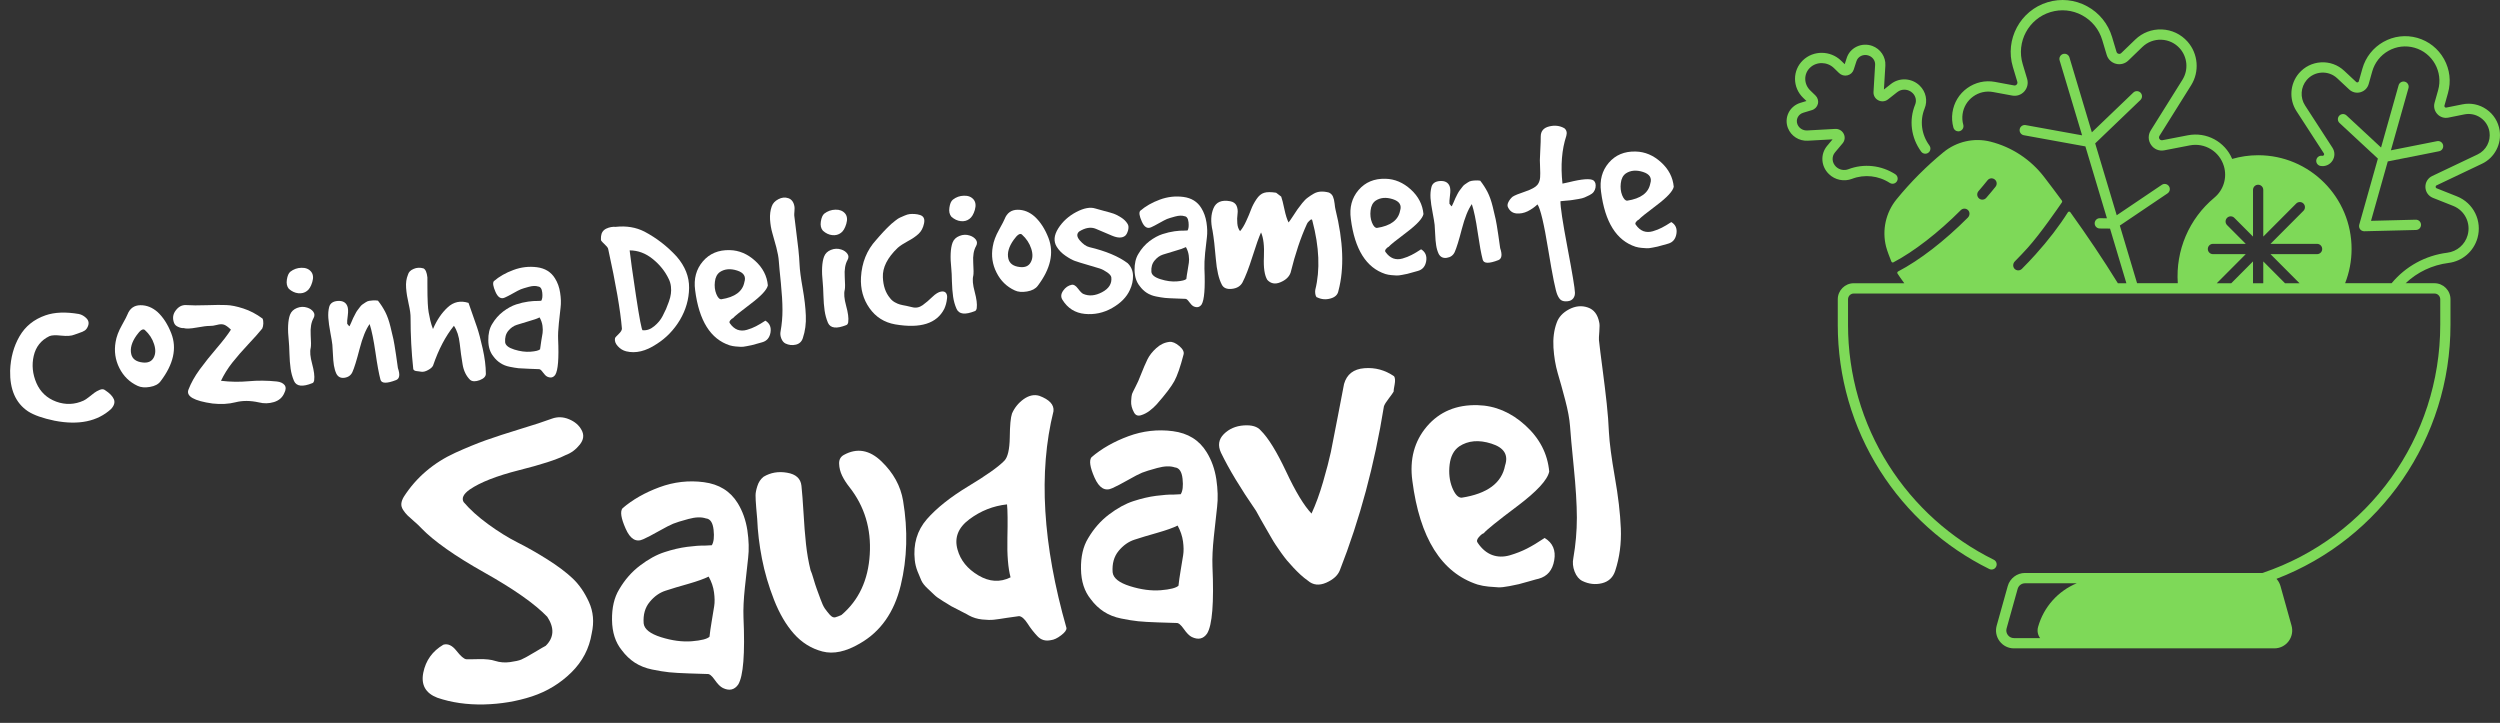 <svg xmlns="http://www.w3.org/2000/svg" width="166" height="48" viewBox="0 0 166 48" fill="none"><rect x="0" y="0" width="166" height="48" fill="#333333" stroke="none"/><path d="M122.973 11.875C123.795 11.559 124.733 11.66 125.48 12.146C125.537 12.183 125.602 12.201 125.665 12.201C125.777 12.201 125.886 12.146 125.951 12.045C126.053 11.887 126.008 11.675 125.85 11.572C124.921 10.969 123.754 10.843 122.73 11.237C122.449 11.345 122.126 11.278 121.908 11.067C121.638 10.805 121.61 10.397 121.844 10.119L122.35 9.516C122.5 9.337 122.528 9.097 122.424 8.888C122.318 8.675 122.095 8.546 121.857 8.56L120 8.662C119.716 8.678 119.449 8.51 119.35 8.253C119.291 8.101 119.297 7.938 119.367 7.795C119.439 7.645 119.571 7.536 119.735 7.486L120.312 7.311C120.511 7.251 120.66 7.095 120.709 6.894C120.757 6.693 120.696 6.485 120.546 6.339L120.202 6.006C119.987 5.798 119.868 5.523 119.868 5.234C119.868 4.955 119.979 4.694 120.181 4.499C120.614 4.08 121.327 4.089 121.771 4.518L122.115 4.852C122.265 4.996 122.474 5.053 122.676 5.002C122.872 4.954 123.027 4.81 123.088 4.619L123.269 4.061C123.318 3.91 123.425 3.788 123.571 3.716C123.729 3.639 123.917 3.629 124.086 3.692C124.351 3.788 124.524 4.04 124.508 4.306L124.401 6.106C124.388 6.338 124.508 6.55 124.716 6.659C124.925 6.769 125.177 6.746 125.359 6.603L125.982 6.113C126.281 5.879 126.715 5.906 126.994 6.175C127.206 6.38 127.273 6.682 127.166 6.943C126.742 7.979 126.892 9.147 127.566 10.068C127.677 10.22 127.89 10.252 128.041 10.141C128.193 10.029 128.225 9.815 128.114 9.663C127.581 8.936 127.463 8.017 127.795 7.203C128.009 6.681 127.88 6.085 127.466 5.684C126.944 5.178 126.126 5.131 125.562 5.574L125.093 5.943L125.188 4.346C125.221 3.78 124.864 3.247 124.319 3.048C123.976 2.925 123.596 2.944 123.273 3.102C122.959 3.256 122.728 3.522 122.622 3.85L122.489 4.263L122.246 4.026C121.541 3.343 120.404 3.334 119.711 4.006C119.375 4.331 119.189 4.767 119.189 5.233C119.189 5.709 119.381 6.158 119.73 6.496L119.949 6.707L119.54 6.831C119.197 6.936 118.911 7.177 118.757 7.494C118.604 7.811 118.589 8.167 118.717 8.499C118.926 9.036 119.458 9.376 120.039 9.343L121.683 9.253L121.326 9.678C120.859 10.234 120.908 11.043 121.438 11.557C121.842 11.953 122.446 12.077 122.973 11.875Z" fill="#7ED958"></path><path d="M159.688 5.426C159.507 5.375 159.319 5.48 159.268 5.661L158.102 9.795L155.807 7.664C155.669 7.536 155.454 7.544 155.325 7.683C155.198 7.821 155.206 8.037 155.344 8.166L157.892 10.531L156.654 14.92C156.625 15.025 156.646 15.137 156.712 15.223C156.777 15.307 156.877 15.355 156.982 15.355C156.985 15.355 156.988 15.355 156.991 15.355L160.425 15.271C160.612 15.266 160.761 15.11 160.756 14.921C160.751 14.733 160.599 14.585 160.408 14.588L157.436 14.662L158.548 10.719L161.955 10.043C162.14 10.007 162.259 9.827 162.223 9.642C162.187 9.457 162.007 9.337 161.823 9.373L158.756 9.981L159.923 5.848C159.974 5.666 159.869 5.478 159.688 5.426Z" fill="#7ED958"></path><path d="M165.974 8.652C165.884 8.084 165.576 7.59 165.105 7.262C164.634 6.934 164.065 6.815 163.503 6.929L162.435 7.143C162.385 7.154 162.352 7.128 162.336 7.111C162.321 7.094 162.298 7.059 162.312 7.01L162.547 6.174C162.762 5.412 162.669 4.613 162.284 3.921C161.898 3.23 161.268 2.73 160.509 2.514C159.75 2.299 158.953 2.392 158.263 2.779C157.575 3.165 157.077 3.798 156.862 4.559L156.626 5.394C156.612 5.444 156.574 5.462 156.552 5.468C156.531 5.473 156.489 5.478 156.451 5.443L155.654 4.699C155.235 4.306 154.687 4.108 154.116 4.14C153.544 4.173 153.023 4.43 152.649 4.866C152.049 5.567 151.981 6.598 152.483 7.373L154.304 10.182C154.335 10.231 154.322 10.273 154.304 10.3C154.287 10.326 154.254 10.356 154.197 10.345C154.011 10.313 153.835 10.437 153.803 10.623C153.77 10.808 153.895 10.986 154.079 11.018C154.393 11.073 154.697 10.942 154.872 10.675C155.047 10.409 155.049 10.077 154.875 9.809L153.054 6.999C152.716 6.477 152.762 5.783 153.166 5.31C153.418 5.017 153.769 4.843 154.154 4.822C154.54 4.8 154.908 4.934 155.19 5.197L155.987 5.942C156.189 6.131 156.47 6.2 156.735 6.124C157.002 6.049 157.205 5.846 157.281 5.579L157.516 4.743C157.682 4.157 158.065 3.671 158.595 3.373C159.125 3.076 159.739 3.003 160.324 3.169C161.53 3.512 162.233 4.775 161.892 5.985L161.656 6.82C161.581 7.087 161.648 7.368 161.836 7.572C162.024 7.776 162.298 7.865 162.569 7.81L163.636 7.595C164.014 7.519 164.398 7.599 164.715 7.82C165.032 8.041 165.24 8.373 165.301 8.756C165.398 9.37 165.076 9.986 164.515 10.253L161.497 11.688C161.209 11.825 161.037 12.109 161.047 12.428C161.058 12.747 161.248 13.018 161.544 13.137L162.894 13.673C163.665 13.98 164.077 14.815 163.851 15.617C163.675 16.242 163.145 16.699 162.502 16.78C161.046 16.963 159.741 17.681 158.803 18.805H155.716C155.992 18.1 156.145 17.334 156.145 16.532C156.145 13.095 153.367 10.307 149.94 10.307C149.342 10.307 148.764 10.394 148.217 10.552C147.732 9.407 146.517 8.742 145.273 8.983L143.583 9.31C143.473 9.33 143.412 9.262 143.392 9.231C143.37 9.2 143.328 9.118 143.388 9.023L145.493 5.658C146.058 4.754 145.96 3.564 145.254 2.766C144.814 2.269 144.207 1.982 143.545 1.955C142.883 1.929 142.256 2.168 141.779 2.629L140.849 3.526C140.78 3.593 140.701 3.581 140.67 3.573C140.639 3.565 140.564 3.536 140.537 3.444L140.242 2.459C139.977 1.576 139.386 0.849 138.577 0.413C137.768 -0.023 136.838 -0.118 135.959 0.148C134.143 0.695 133.109 2.624 133.655 4.446L133.95 5.431C133.977 5.523 133.932 5.589 133.91 5.613C133.889 5.636 133.829 5.69 133.735 5.673L132.466 5.438C131.815 5.318 131.159 5.466 130.621 5.853C130.083 6.241 129.736 6.817 129.642 7.475C129.594 7.811 129.615 8.146 129.707 8.472C129.757 8.653 129.946 8.759 130.127 8.708C130.308 8.657 130.413 8.468 130.363 8.286C130.297 8.053 130.282 7.812 130.316 7.572C130.383 7.099 130.633 6.687 131.018 6.408C131.404 6.13 131.874 6.024 132.341 6.111L133.611 6.345C133.911 6.401 134.213 6.297 134.416 6.069C134.619 5.84 134.689 5.529 134.601 5.235L134.306 4.25C133.868 2.789 134.697 1.242 136.153 0.803C136.859 0.59 137.605 0.665 138.254 1.015C138.902 1.366 139.377 1.948 139.589 2.656L139.884 3.642C139.971 3.935 140.201 4.157 140.497 4.235C140.792 4.313 141.101 4.232 141.321 4.019L142.251 3.121C142.593 2.791 143.043 2.62 143.518 2.638C143.993 2.657 144.429 2.864 144.744 3.22C145.251 3.793 145.322 4.646 144.915 5.295L142.81 8.66C142.623 8.959 142.63 9.325 142.829 9.617C143.028 9.909 143.366 10.048 143.712 9.981L145.401 9.654C146.399 9.461 147.372 10.052 147.665 11.028C147.894 11.791 147.647 12.613 147.036 13.122C145.347 14.528 144.456 16.63 144.605 18.806H141.902L140.756 14.978L143.926 12.839C144.081 12.733 144.123 12.522 144.018 12.365C143.913 12.209 143.702 12.166 143.545 12.272L140.55 14.293L139.12 9.521L142.124 6.64C142.26 6.509 142.265 6.293 142.135 6.157C142.005 6.02 141.79 6.015 141.653 6.146L138.899 8.787L137.411 3.812C137.357 3.632 137.167 3.529 136.987 3.584C136.807 3.639 136.705 3.829 136.759 4.01L138.251 8.986L134.503 8.307C134.318 8.273 134.141 8.396 134.107 8.582C134.074 8.767 134.196 8.945 134.381 8.979L138.47 9.721L139.9 14.493L139.43 14.489C139.24 14.486 139.088 14.639 139.086 14.828C139.084 15.016 139.236 15.17 139.424 15.172L140.106 15.178L141.193 18.81H140.628C139.648 17.224 138.592 15.652 137.469 14.091C137.429 14.035 137.345 14.037 137.308 14.096C136.74 15 136.002 15.963 135.152 16.905C134.864 17.224 134.562 17.543 134.253 17.853C134.186 17.92 134.099 17.953 134.011 17.953C133.93 17.953 133.847 17.924 133.783 17.864C133.637 17.731 133.646 17.495 133.785 17.356C134.081 17.058 134.371 16.752 134.648 16.445C135.484 15.517 136.684 13.771 136.914 13.435C136.937 13.401 136.936 13.356 136.912 13.323C136.525 12.797 136.131 12.271 135.727 11.747C134.837 10.589 133.586 9.766 132.174 9.407C131.079 9.128 129.913 9.395 129.04 10.113C127.904 11.047 126.863 12.091 125.933 13.231C125.215 14.111 124.956 15.279 125.236 16.381C125.31 16.672 125.504 17.16 125.588 17.369C125.61 17.423 125.672 17.446 125.722 17.419C127.087 16.702 128.712 15.444 130.197 13.953C130.334 13.816 130.559 13.821 130.691 13.966C130.815 14.104 130.795 14.319 130.665 14.449C129.112 16.005 127.471 17.272 126.032 18.026C125.98 18.052 125.964 18.118 125.996 18.166C126.085 18.301 126.264 18.566 126.444 18.807H123.09C122.505 18.807 122.028 19.285 122.028 19.873V21.573C122.028 25.01 122.995 28.355 124.824 31.242C126.604 34.053 129.115 36.314 132.088 37.782C132.257 37.865 132.461 37.796 132.544 37.626C132.627 37.457 132.558 37.252 132.39 37.168C129.529 35.756 127.112 33.58 125.399 30.875C123.639 28.097 122.709 24.88 122.709 21.573V19.873C122.709 19.662 122.88 19.49 123.09 19.49H161.65C161.861 19.49 162.032 19.662 162.032 19.873V21.573C162.032 29.055 157.291 35.668 150.229 38.045H134.458C133.929 38.045 133.459 38.402 133.315 38.913L132.58 41.54C132.479 41.902 132.551 42.281 132.777 42.58C133.004 42.88 133.348 43.051 133.722 43.051H151.016C151.391 43.051 151.735 42.88 151.962 42.58C152.188 42.28 152.259 41.901 152.158 41.54L151.424 38.913C151.373 38.731 151.28 38.569 151.158 38.435C158.102 35.77 162.712 29.094 162.712 21.572V19.872C162.712 19.284 162.235 18.806 161.649 18.806H159.733C160.512 18.067 161.502 17.596 162.585 17.459C163.501 17.344 164.254 16.694 164.505 15.804C164.826 14.664 164.241 13.476 163.144 13.04L161.794 12.503C161.741 12.482 161.728 12.44 161.727 12.408C161.726 12.375 161.736 12.332 161.788 12.308L164.806 10.872C165.64 10.478 166.119 9.565 165.974 8.652ZM131.372 12.691C131.58 12.451 131.783 12.208 131.973 11.969C132.091 11.822 132.305 11.799 132.452 11.917C132.599 12.035 132.622 12.249 132.505 12.397C132.307 12.644 132.099 12.894 131.885 13.139C131.818 13.217 131.723 13.257 131.628 13.257C131.548 13.257 131.47 13.229 131.404 13.173C131.263 13.049 131.249 12.833 131.372 12.691ZM149.6 12.608C149.6 12.419 149.753 12.266 149.94 12.266C150.128 12.266 150.281 12.419 150.281 12.608V15.709L152.468 13.515C152.601 13.382 152.816 13.382 152.949 13.515C153.082 13.649 153.082 13.865 152.949 13.998L150.762 16.192H153.854C154.041 16.192 154.194 16.346 154.194 16.534C154.194 16.722 154.041 16.875 153.854 16.875H150.762L152.687 18.807H151.724L150.281 17.358V18.807H149.6V17.358L148.156 18.807H147.193L149.118 16.875H146.939C146.752 16.875 146.599 16.722 146.599 16.534C146.599 16.346 146.752 16.192 146.939 16.192H149.118L147.878 14.948C147.745 14.814 147.745 14.598 147.878 14.465C148.011 14.331 148.226 14.331 148.36 14.465L149.6 15.709V12.608ZM135.327 41.633C135.252 41.902 135.314 42.169 135.464 42.37H133.724C133.565 42.37 133.418 42.297 133.322 42.169C133.225 42.041 133.194 41.88 133.238 41.726L133.972 39.1C134.034 38.882 134.234 38.73 134.46 38.73H137.894C136.666 39.24 135.701 40.291 135.327 41.633Z" fill="#7ED958"></path><path d="M0.673 24.608C0.705 23.754 0.912 22.996 1.293 22.335C1.677 21.669 2.253 21.204 3.022 20.937C3.624 20.729 4.362 20.7 5.236 20.849C5.426 20.889 5.595 20.986 5.744 21.139C5.892 21.292 5.922 21.472 5.832 21.678C5.784 21.795 5.718 21.884 5.633 21.944C5.545 22.004 5.423 22.058 5.266 22.106C5.109 22.157 5 22.196 4.939 22.223C4.745 22.305 4.457 22.326 4.074 22.286C3.691 22.243 3.426 22.255 3.278 22.322C2.726 22.589 2.379 23.025 2.239 23.63C2.101 24.234 2.161 24.836 2.419 25.435C2.679 26.03 3.117 26.441 3.733 26.669C4.351 26.893 4.958 26.869 5.554 26.598C5.641 26.558 5.754 26.483 5.894 26.373C6.037 26.259 6.16 26.163 6.263 26.084C6.366 26.008 6.489 25.941 6.631 25.881C6.774 25.825 6.89 25.834 6.979 25.909C7.276 26.101 7.47 26.3 7.56 26.507C7.646 26.711 7.585 26.928 7.377 27.157C6.474 27.984 5.223 28.244 3.626 27.936C2.842 27.774 2.252 27.566 1.856 27.31C1.041 26.762 0.646 25.861 0.673 24.608Z" fill="white"></path><path d="M9.141 25.623C8.605 25.376 8.199 24.98 7.924 24.434C7.652 23.891 7.57 23.315 7.676 22.707C7.73 22.363 7.869 21.992 8.093 21.595C8.316 21.194 8.439 20.957 8.462 20.884C8.621 20.477 8.907 20.271 9.322 20.266C9.737 20.262 10.12 20.415 10.471 20.726C10.843 21.075 11.144 21.546 11.374 22.137C11.758 23.129 11.52 24.19 10.659 25.32C10.518 25.512 10.283 25.636 9.954 25.692C9.629 25.748 9.358 25.725 9.141 25.623ZM9.465 24.068C9.817 24.111 10.063 24.006 10.201 23.754C10.336 23.506 10.346 23.203 10.229 22.846C10.117 22.489 9.912 22.178 9.617 21.912C9.493 21.803 9.312 21.919 9.072 22.261C8.743 22.72 8.625 23.14 8.716 23.519C8.791 23.836 9.041 24.019 9.465 24.068Z" fill="white"></path><path d="M12.351 20.257C12.711 20.282 13.169 20.285 13.725 20.265C14.28 20.245 14.713 20.242 15.026 20.256C15.341 20.265 15.717 20.341 16.155 20.483C16.596 20.625 17.021 20.848 17.433 21.153C17.473 21.24 17.49 21.351 17.484 21.488C17.478 21.62 17.454 21.73 17.413 21.816C17.196 22.087 16.886 22.435 16.483 22.862C16.08 23.292 15.727 23.698 15.424 24.08C15.124 24.462 14.874 24.864 14.673 25.285C15.295 25.36 15.908 25.369 16.51 25.314C17.112 25.259 17.734 25.264 18.376 25.33C18.611 25.355 18.784 25.433 18.892 25.563C18.998 25.697 18.992 25.878 18.875 26.104C18.751 26.395 18.524 26.593 18.194 26.696C17.86 26.797 17.525 26.805 17.188 26.719C16.624 26.594 16.111 26.591 15.647 26.709C15.184 26.827 14.674 26.856 14.116 26.794C12.882 26.62 12.347 26.314 12.512 25.876C12.681 25.434 12.931 24.985 13.264 24.529C13.599 24.072 13.976 23.601 14.392 23.115C14.809 22.629 15.123 22.221 15.334 21.889C15.142 21.703 14.984 21.592 14.862 21.554C14.74 21.517 14.587 21.523 14.403 21.574C14.219 21.624 14.056 21.647 13.914 21.642C13.758 21.639 13.473 21.675 13.059 21.75C12.642 21.826 12.353 21.837 12.192 21.784C12.091 21.795 11.972 21.769 11.834 21.706C11.692 21.647 11.6 21.557 11.556 21.436C11.443 21.134 11.48 20.858 11.67 20.611C11.856 20.363 12.083 20.245 12.351 20.257Z" fill="white"></path><path d="M19.176 22.655C19.089 21.855 19.117 21.267 19.259 20.893C19.341 20.687 19.494 20.54 19.718 20.451C19.944 20.359 20.173 20.351 20.404 20.427C20.576 20.483 20.709 20.574 20.803 20.699C20.898 20.828 20.904 20.97 20.819 21.124C20.666 21.395 20.602 21.761 20.629 22.223C20.658 22.68 20.659 22.972 20.632 23.096C20.567 23.341 20.599 23.697 20.727 24.164C20.852 24.631 20.897 24.985 20.862 25.227C20.866 25.257 20.855 25.299 20.83 25.352C20.806 25.405 20.778 25.434 20.748 25.437C20.092 25.705 19.683 25.658 19.522 25.296C19.413 25.04 19.338 24.769 19.297 24.482C19.256 24.195 19.23 23.859 19.219 23.474C19.208 23.092 19.194 22.819 19.176 22.655ZM19.18 19.178C19.052 19.026 19.008 18.823 19.048 18.567C19.088 18.312 19.164 18.138 19.275 18.044C19.493 17.875 19.739 17.787 20.012 17.781C20.288 17.772 20.501 17.855 20.652 18.032C20.795 18.203 20.824 18.433 20.737 18.724C20.65 19.015 20.531 19.214 20.381 19.322C20.219 19.445 20.026 19.494 19.804 19.471C19.582 19.448 19.374 19.35 19.18 19.178Z" fill="white"></path><path d="M22.069 22.894C22.052 22.734 22.007 22.464 21.936 22.085C21.865 21.71 21.82 21.387 21.801 21.114C21.782 20.845 21.801 20.601 21.858 20.381C21.923 20.137 22.116 20.004 22.438 19.982C22.757 19.965 22.965 20.079 23.063 20.326C23.118 20.462 23.129 20.666 23.094 20.938C23.056 21.21 23.042 21.396 23.053 21.496C23.075 21.514 23.104 21.552 23.141 21.609C23.175 21.646 23.198 21.663 23.208 21.662C23.224 21.63 23.264 21.544 23.327 21.405C23.389 21.263 23.43 21.169 23.448 21.123C23.47 21.073 23.513 20.989 23.578 20.87C23.639 20.748 23.687 20.665 23.723 20.62C23.759 20.576 23.811 20.507 23.878 20.415C23.946 20.32 24.008 20.254 24.065 20.217C24.121 20.18 24.191 20.134 24.272 20.078C24.354 20.021 24.435 19.987 24.515 19.975C24.594 19.96 24.683 19.95 24.78 19.946C24.877 19.939 24.983 19.945 25.096 19.963C25.284 20.2 25.446 20.451 25.583 20.718C25.72 20.988 25.834 21.312 25.926 21.692C26.018 22.072 26.083 22.349 26.123 22.524C26.162 22.7 26.219 23.043 26.295 23.553C26.37 24.06 26.412 24.355 26.421 24.439C26.572 24.873 26.535 25.138 26.309 25.233C25.68 25.478 25.332 25.47 25.263 25.21C25.161 24.831 25.05 24.229 24.931 23.401C24.81 22.571 24.682 21.942 24.544 21.517C24.295 21.863 24.072 22.412 23.877 23.165C23.681 23.922 23.523 24.436 23.4 24.706C23.301 24.92 23.128 25.046 22.878 25.083C22.632 25.12 22.452 25.033 22.338 24.822C22.259 24.654 22.204 24.467 22.171 24.261C22.139 24.054 22.117 23.806 22.106 23.515C22.095 23.222 22.082 23.015 22.069 22.894Z" fill="white"></path><path d="M27.262 21.115C27.267 20.878 27.225 20.569 27.137 20.189C27.048 19.808 26.991 19.454 26.966 19.125C26.94 18.792 26.981 18.498 27.088 18.242C27.131 18.071 27.255 17.943 27.462 17.856C27.665 17.766 27.883 17.754 28.117 17.82C28.256 17.886 28.343 18.087 28.379 18.422C28.377 18.497 28.377 18.685 28.38 18.986C28.382 19.287 28.384 19.492 28.385 19.6C28.387 19.709 28.393 19.888 28.403 20.137C28.416 20.387 28.436 20.586 28.462 20.736C28.489 20.889 28.525 21.068 28.571 21.273C28.62 21.477 28.68 21.669 28.75 21.848C29.003 21.255 29.328 20.775 29.724 20.41C30.117 20.042 30.579 19.943 31.11 20.112C31.374 20.863 31.562 21.403 31.676 21.733C31.789 22.066 31.915 22.537 32.051 23.146C32.188 23.758 32.258 24.309 32.261 24.8C32.27 24.985 32.136 25.132 31.857 25.241C31.575 25.346 31.361 25.34 31.217 25.224C30.953 24.965 30.785 24.618 30.715 24.186C30.641 23.753 30.578 23.296 30.526 22.814C30.474 22.331 30.345 21.937 30.14 21.631C29.58 22.328 29.118 23.211 28.754 24.277C28.701 24.384 28.59 24.483 28.421 24.572C28.256 24.665 28.104 24.702 27.967 24.683C27.946 24.675 27.901 24.668 27.833 24.662C27.768 24.652 27.71 24.645 27.658 24.64C27.604 24.636 27.555 24.621 27.512 24.595C27.468 24.569 27.445 24.536 27.44 24.496C27.321 23.391 27.261 22.264 27.262 21.115Z" fill="white"></path><path d="M36.331 25.007C36.245 24.962 36.15 24.867 36.047 24.723C35.943 24.575 35.856 24.505 35.786 24.512C35.644 24.508 35.426 24.499 35.135 24.487C34.84 24.478 34.607 24.466 34.437 24.451C34.266 24.432 34.066 24.4 33.839 24.353C33.607 24.307 33.404 24.226 33.23 24.109C33.052 23.997 32.898 23.851 32.767 23.672C32.541 23.398 32.427 23.043 32.424 22.606C32.417 22.17 32.5 21.81 32.672 21.527C32.871 21.187 33.118 20.906 33.411 20.684C33.705 20.462 33.992 20.306 34.273 20.214C34.553 20.123 34.82 20.06 35.073 20.026C35.322 19.992 35.53 19.978 35.697 19.983L35.938 19.972C36.011 19.859 36.033 19.677 36.006 19.426C35.979 19.172 35.886 19.038 35.73 19.024C35.572 18.97 35.367 18.977 35.114 19.045C34.858 19.114 34.68 19.169 34.579 19.21C34.476 19.252 34.306 19.34 34.071 19.474C33.832 19.608 33.65 19.703 33.524 19.757C33.27 19.876 33.062 19.751 32.901 19.383C32.74 19.017 32.704 18.779 32.793 18.668C33.148 18.361 33.581 18.114 34.091 17.927C34.604 17.735 35.128 17.675 35.662 17.745C36.197 17.816 36.593 18.063 36.852 18.485C37.027 18.764 37.141 19.082 37.193 19.439C37.249 19.799 37.259 20.125 37.223 20.417C37.186 20.706 37.148 21.055 37.108 21.466C37.065 21.878 37.048 22.225 37.059 22.509C37.117 23.797 37.054 24.59 36.87 24.887C36.738 25.075 36.559 25.114 36.331 25.007ZM35.861 23.193C35.876 23.049 35.902 22.866 35.939 22.646C35.976 22.428 36.006 22.25 36.028 22.112C36.047 21.978 36.045 21.817 36.021 21.63C35.995 21.443 35.931 21.259 35.83 21.077C35.676 21.154 35.437 21.238 35.112 21.328C34.791 21.42 34.525 21.502 34.313 21.572C34.101 21.639 33.912 21.772 33.748 21.969C33.587 22.166 33.518 22.418 33.541 22.724C33.563 22.928 33.766 23.09 34.151 23.211C34.539 23.332 34.898 23.379 35.23 23.353C35.565 23.327 35.775 23.273 35.861 23.193Z" fill="white"></path><path d="M41.58 23.328C41.369 23.276 41.182 23.163 41.022 22.987C40.857 22.809 40.797 22.625 40.84 22.438C40.866 22.394 40.948 22.306 41.085 22.172C41.226 22.038 41.296 21.921 41.295 21.819C41.195 20.61 40.892 18.852 40.386 16.546C40.38 16.495 40.351 16.439 40.297 16.377C40.246 16.318 40.184 16.254 40.109 16.184C40.034 16.114 39.978 16.056 39.943 16.009C39.921 15.991 39.907 15.962 39.903 15.922C39.899 15.882 39.899 15.836 39.904 15.785C39.908 15.733 39.91 15.703 39.909 15.693C39.933 15.453 40.048 15.283 40.254 15.182C40.459 15.085 40.67 15.046 40.884 15.063C41.592 14.986 42.228 15.091 42.793 15.379C43.595 15.803 44.309 16.356 44.933 17.037C45.492 17.684 45.767 18.379 45.756 19.123C45.745 19.869 45.542 20.578 45.145 21.248C44.744 21.915 44.229 22.447 43.6 22.844C42.882 23.322 42.208 23.483 41.58 23.328ZM42.67 21.928C42.94 21.953 43.195 21.865 43.437 21.662C43.682 21.463 43.869 21.237 43.997 20.986C44.097 20.789 44.175 20.63 44.229 20.509C44.28 20.384 44.342 20.224 44.415 20.026C44.485 19.828 44.529 19.656 44.546 19.508C44.568 19.364 44.569 19.203 44.55 19.025C44.531 18.848 44.482 18.682 44.405 18.527C44.164 18.018 43.809 17.574 43.339 17.195C42.869 16.816 42.359 16.626 41.808 16.625C41.859 17.1 42 18.105 42.23 19.638C42.463 21.172 42.61 21.935 42.67 21.928Z" fill="white"></path><path d="M46.157 19.272C46.055 18.514 46.226 17.875 46.669 17.356C47.113 16.837 47.709 16.587 48.458 16.608C49.074 16.622 49.635 16.859 50.141 17.319C50.646 17.776 50.928 18.319 50.986 18.95C50.923 19.242 50.544 19.649 49.851 20.171C49.155 20.695 48.762 21.012 48.672 21.123C48.623 21.139 48.564 21.186 48.495 21.264C48.426 21.346 48.417 21.415 48.467 21.471C48.611 21.679 48.778 21.82 48.968 21.894C49.162 21.964 49.37 21.967 49.593 21.902C49.815 21.837 50.016 21.758 50.195 21.664C50.374 21.573 50.584 21.449 50.823 21.291C51.105 21.463 51.218 21.725 51.162 22.077C51.101 22.426 50.917 22.642 50.609 22.727C50.589 22.729 50.481 22.759 50.284 22.818C50.085 22.877 49.96 22.911 49.91 22.92C49.861 22.932 49.75 22.954 49.578 22.986C49.41 23.022 49.278 23.036 49.182 23.029C49.091 23.026 48.978 23.018 48.845 23.005C48.712 22.993 48.581 22.968 48.452 22.931C47.182 22.517 46.416 21.297 46.157 19.272ZM47.894 19.871C48.797 19.732 49.309 19.353 49.427 18.733C49.549 18.361 49.388 18.104 48.944 17.963C48.499 17.821 48.12 17.854 47.804 18.061C47.613 18.197 47.501 18.413 47.469 18.708C47.433 19.003 47.464 19.272 47.561 19.516C47.658 19.756 47.769 19.875 47.894 19.871Z" fill="white"></path><path d="M51.714 17.346C51.697 17.09 51.641 16.783 51.548 16.423C51.452 16.064 51.364 15.749 51.284 15.476C51.204 15.204 51.153 14.904 51.131 14.578C51.113 14.251 51.15 13.959 51.244 13.702C51.314 13.501 51.46 13.343 51.684 13.227C51.908 13.108 52.128 13.085 52.346 13.16C52.563 13.235 52.697 13.413 52.748 13.696C52.764 13.745 52.765 13.85 52.752 14.01C52.739 14.171 52.734 14.271 52.739 14.312C52.764 14.543 52.806 14.882 52.864 15.33C52.922 15.774 52.971 16.179 53.011 16.544C53.05 16.909 53.077 17.25 53.091 17.567C53.107 17.934 53.175 18.457 53.296 19.136C53.416 19.814 53.487 20.419 53.507 20.952C53.531 21.482 53.465 21.98 53.309 22.448C53.233 22.683 53.079 22.829 52.845 22.885C52.608 22.941 52.377 22.915 52.153 22.808C52.035 22.749 51.944 22.639 51.879 22.477C51.814 22.314 51.798 22.153 51.832 21.994C51.916 21.524 51.958 21.05 51.956 20.572C51.956 20.095 51.92 19.499 51.849 18.785C51.776 18.071 51.73 17.591 51.714 17.346Z" fill="white"></path><path d="M54.632 18.797C54.546 17.996 54.575 17.409 54.72 17.034C54.799 16.828 54.951 16.682 55.174 16.593C55.4 16.5 55.631 16.492 55.865 16.569C56.034 16.625 56.165 16.715 56.26 16.841C56.358 16.969 56.363 17.111 56.275 17.266C56.122 17.537 56.06 17.903 56.09 18.364C56.119 18.821 56.12 19.113 56.093 19.238C56.025 19.482 56.055 19.838 56.183 20.305C56.312 20.773 56.358 21.127 56.323 21.368C56.327 21.398 56.316 21.439 56.291 21.493C56.264 21.547 56.234 21.576 56.204 21.579C55.551 21.846 55.142 21.799 54.978 21.438C54.87 21.182 54.795 20.91 54.754 20.623C54.712 20.337 54.686 20.001 54.675 19.616C54.664 19.234 54.65 18.961 54.632 18.797ZM54.641 15.319C54.51 15.168 54.464 14.964 54.504 14.709C54.544 14.454 54.62 14.28 54.731 14.186C54.95 14.017 55.197 13.929 55.473 13.922C55.746 13.913 55.959 13.997 56.113 14.173C56.253 14.344 56.28 14.575 56.193 14.866C56.106 15.156 55.988 15.356 55.837 15.464C55.675 15.586 55.483 15.636 55.261 15.613C55.038 15.589 54.832 15.492 54.641 15.319Z" fill="white"></path><path d="M57.169 18.415C57.225 17.433 57.56 16.607 58.173 15.937C58.191 15.915 58.266 15.829 58.398 15.679C58.531 15.532 58.616 15.438 58.652 15.397C58.688 15.359 58.77 15.274 58.898 15.142C59.029 15.009 59.122 14.919 59.178 14.872C59.233 14.825 59.325 14.751 59.452 14.649C59.58 14.547 59.682 14.48 59.76 14.448C59.837 14.412 59.94 14.367 60.069 14.313C60.195 14.258 60.307 14.226 60.404 14.215C60.5 14.205 60.61 14.203 60.732 14.21C60.855 14.217 60.975 14.239 61.094 14.277C61.336 14.356 61.422 14.547 61.353 14.849C61.293 15.133 61.172 15.36 60.991 15.529C60.81 15.697 60.574 15.859 60.284 16.012C59.993 16.169 59.768 16.317 59.607 16.457C58.922 17.114 58.594 17.765 58.623 18.409C58.644 18.983 58.802 19.443 59.096 19.791C59.179 19.904 59.286 19.997 59.415 20.071C59.548 20.145 59.662 20.194 59.755 20.217C59.849 20.244 59.991 20.275 60.181 20.308C60.367 20.346 60.497 20.375 60.57 20.398C60.814 20.463 61.045 20.418 61.265 20.262C61.481 20.106 61.696 19.923 61.91 19.713C62.124 19.507 62.316 19.39 62.485 19.361C62.634 19.335 62.742 19.364 62.808 19.448C62.875 19.532 62.901 19.646 62.886 19.79C62.871 19.938 62.847 20.072 62.813 20.195C62.779 20.314 62.741 20.418 62.7 20.507C62.204 21.483 61.117 21.826 59.437 21.538C58.717 21.41 58.15 21.051 57.735 20.462C57.317 19.871 57.128 19.189 57.169 18.415Z" fill="white"></path><path d="M63.169 17.869C63.083 17.068 63.11 16.481 63.252 16.106C63.331 15.901 63.484 15.754 63.711 15.665C63.938 15.572 64.166 15.564 64.397 15.641C64.569 15.697 64.702 15.787 64.797 15.912C64.892 16.041 64.897 16.183 64.812 16.338C64.656 16.609 64.592 16.975 64.622 17.436C64.651 17.894 64.652 18.185 64.625 18.31C64.561 18.554 64.592 18.91 64.72 19.377C64.845 19.845 64.89 20.199 64.856 20.44C64.859 20.47 64.848 20.512 64.823 20.565C64.799 20.619 64.772 20.647 64.742 20.651C64.085 20.919 63.676 20.871 63.516 20.509C63.403 20.254 63.327 19.983 63.286 19.696C63.245 19.409 63.218 19.073 63.207 18.688C63.2 18.306 63.187 18.033 63.169 17.869ZM63.173 14.392C63.045 14.239 63.001 14.036 63.041 13.781C63.078 13.526 63.154 13.352 63.269 13.258C63.483 13.089 63.729 13.001 64.005 12.995C64.281 12.985 64.494 13.069 64.645 13.245C64.785 13.416 64.814 13.647 64.73 13.938C64.643 14.228 64.523 14.428 64.369 14.536C64.21 14.658 64.02 14.708 63.798 14.684C63.576 14.661 63.367 14.563 63.173 14.392Z" fill="white"></path><path d="M67.385 19.285C66.846 19.038 66.44 18.642 66.168 18.096C65.893 17.553 65.81 16.977 65.92 16.369C65.974 16.024 66.113 15.653 66.337 15.256C66.557 14.856 66.68 14.619 66.706 14.545C66.865 14.138 67.151 13.933 67.566 13.928C67.978 13.924 68.359 14.077 68.71 14.388C69.086 14.737 69.388 15.207 69.618 15.799C69.999 16.791 69.76 17.852 68.903 18.982C68.758 19.174 68.523 19.298 68.198 19.354C67.87 19.41 67.599 19.387 67.385 19.285ZM67.709 17.73C68.061 17.773 68.305 17.668 68.44 17.416C68.579 17.168 68.59 16.865 68.473 16.508C68.357 16.151 68.151 15.84 67.856 15.574C67.733 15.465 67.551 15.582 67.311 15.923C66.982 16.382 66.864 16.802 66.956 17.181C67.034 17.498 67.285 17.681 67.709 17.73Z" fill="white"></path><path d="M72.73 13.844C72.828 13.874 73.021 13.928 73.309 14.005C73.598 14.079 73.812 14.14 73.952 14.189C74.089 14.235 74.25 14.318 74.435 14.436C74.624 14.555 74.767 14.695 74.866 14.857C74.938 14.961 74.951 15.104 74.907 15.285C74.858 15.463 74.793 15.587 74.709 15.657C74.51 15.814 74.217 15.81 73.831 15.646C73.446 15.484 73.09 15.333 72.764 15.193C72.435 15.056 72.065 15.116 71.654 15.374C71.478 15.529 71.494 15.727 71.703 15.969C71.915 16.213 72.125 16.36 72.333 16.409C73.425 16.669 74.272 17.024 74.875 17.474C75.101 17.693 75.22 17.966 75.232 18.294C75.24 18.622 75.171 18.943 75.022 19.257C74.806 19.731 74.414 20.13 73.844 20.453C73.278 20.775 72.674 20.905 72.032 20.843C71.391 20.78 70.896 20.47 70.549 19.912C70.427 19.721 70.442 19.518 70.594 19.302C70.743 19.086 70.933 18.955 71.165 18.909C71.293 18.882 71.433 18.968 71.583 19.169C71.733 19.369 71.85 19.485 71.934 19.517C72.31 19.679 72.725 19.641 73.178 19.402C73.632 19.163 73.837 18.835 73.792 18.42C73.781 18.32 73.691 18.209 73.523 18.088C73.351 17.968 73.185 17.881 73.023 17.828C72.908 17.789 72.65 17.712 72.249 17.597C71.848 17.481 71.56 17.392 71.384 17.33C71.208 17.268 70.997 17.152 70.749 16.982C70.501 16.813 70.307 16.614 70.167 16.385C69.947 16.029 69.98 15.623 70.268 15.164C70.557 14.709 70.955 14.348 71.463 14.079C71.971 13.813 72.394 13.735 72.73 13.844Z" fill="white"></path><path d="M79.247 20.338C79.162 20.293 79.067 20.198 78.963 20.053C78.86 19.906 78.773 19.835 78.703 19.843C78.56 19.838 78.341 19.83 78.046 19.818C77.755 19.809 77.524 19.797 77.353 19.781C77.182 19.763 76.983 19.73 76.755 19.684C76.524 19.638 76.319 19.557 76.141 19.441C75.967 19.328 75.814 19.181 75.683 19.003C75.458 18.729 75.342 18.374 75.335 17.938C75.329 17.501 75.413 17.141 75.588 16.858C75.788 16.518 76.033 16.237 76.323 16.015C76.617 15.794 76.905 15.637 77.189 15.545C77.47 15.454 77.737 15.391 77.99 15.356C78.239 15.322 78.447 15.308 78.613 15.314L78.855 15.303C78.924 15.19 78.945 15.008 78.918 14.757C78.89 14.503 78.8 14.369 78.646 14.355C78.488 14.301 78.281 14.308 78.025 14.377C77.773 14.445 77.595 14.5 77.491 14.541C77.391 14.583 77.221 14.671 76.983 14.805C76.747 14.939 76.567 15.033 76.441 15.088C76.187 15.207 75.979 15.082 75.818 14.713C75.653 14.348 75.617 14.11 75.71 13.998C76.065 13.692 76.498 13.445 77.008 13.257C77.521 13.066 78.044 13.006 78.579 13.076C79.113 13.147 79.51 13.393 79.768 13.816C79.94 14.095 80.054 14.413 80.11 14.77C80.165 15.13 80.175 15.456 80.139 15.748C80.103 16.036 80.063 16.386 80.02 16.797C79.98 17.208 79.965 17.556 79.975 17.839C80.03 19.128 79.967 19.921 79.787 20.218C79.652 20.406 79.472 20.445 79.247 20.338ZM78.773 18.524C78.787 18.38 78.815 18.198 78.855 17.976C78.893 17.759 78.921 17.581 78.94 17.444C78.962 17.309 78.96 17.148 78.933 16.962C78.909 16.774 78.847 16.59 78.746 16.407C78.59 16.485 78.35 16.569 78.029 16.658C77.708 16.751 77.44 16.832 77.225 16.903C77.012 16.971 76.826 17.103 76.665 17.3C76.5 17.497 76.429 17.749 76.452 18.055C76.474 18.259 76.679 18.422 77.067 18.542C77.452 18.663 77.812 18.71 78.147 18.684C78.481 18.657 78.69 18.604 78.773 18.524Z" fill="white"></path><path d="M80.514 15.32C80.38 14.738 80.4 14.241 80.576 13.829C80.75 13.413 81.12 13.258 81.685 13.362C81.892 13.401 82.033 13.501 82.108 13.662C82.179 13.824 82.201 14.006 82.172 14.209C82.143 14.412 82.139 14.619 82.158 14.831C82.174 15.046 82.236 15.219 82.341 15.35C82.479 15.192 82.614 14.971 82.745 14.685C82.879 14.396 82.987 14.141 83.068 13.918C83.151 13.693 83.27 13.464 83.424 13.234C83.578 13.001 83.75 12.857 83.94 12.802C84.126 12.744 84.391 12.743 84.735 12.797C84.905 12.934 85.017 13.02 85.072 13.055C85.129 13.211 85.2 13.488 85.283 13.886C85.366 14.28 85.459 14.575 85.561 14.771C85.632 14.681 85.728 14.546 85.846 14.363C85.965 14.181 86.067 14.028 86.151 13.903C86.236 13.782 86.341 13.644 86.466 13.488C86.594 13.328 86.719 13.204 86.841 13.117C86.963 13.025 87.097 12.938 87.243 12.854C87.387 12.774 87.543 12.73 87.71 12.722C87.879 12.714 88.056 12.735 88.244 12.786C88.365 12.844 88.453 12.931 88.506 13.047C88.559 13.167 88.596 13.322 88.617 13.513C88.638 13.707 88.656 13.834 88.673 13.893C89.2 16.021 89.267 17.825 88.873 19.305C88.83 19.564 88.654 19.735 88.346 19.82C88.038 19.907 87.745 19.883 87.467 19.747C87.437 19.751 87.409 19.727 87.383 19.675C87.357 19.62 87.34 19.553 87.331 19.473C87.322 19.389 87.323 19.311 87.336 19.238C87.663 17.922 87.6 16.4 87.146 14.674C87.131 14.534 87.056 14.537 86.919 14.684C86.855 14.742 86.809 14.802 86.782 14.866C86.369 15.765 86.007 16.847 85.694 18.111C85.593 18.389 85.367 18.6 85.018 18.743C84.672 18.889 84.383 18.836 84.149 18.584C83.966 18.288 83.89 17.78 83.924 17.058C83.957 16.336 83.894 15.794 83.733 15.432C83.591 15.745 83.401 16.281 83.162 17.039C82.923 17.797 82.701 18.372 82.497 18.763C82.361 19.005 82.128 19.144 81.797 19.18C81.47 19.216 81.249 19.126 81.135 18.912C80.928 18.524 80.793 17.948 80.73 17.182C80.667 16.413 80.595 15.792 80.514 15.32Z" fill="white"></path><path d="M89.695 14.535C89.592 13.777 89.763 13.138 90.207 12.619C90.651 12.1 91.247 11.85 91.995 11.87C92.612 11.884 93.172 12.122 93.678 12.582C94.18 13.039 94.46 13.583 94.518 14.213C94.459 14.505 94.082 14.911 93.389 15.434C92.692 15.957 92.299 16.274 92.21 16.386C92.161 16.401 92.102 16.448 92.033 16.527C91.964 16.609 91.953 16.678 91.999 16.734C92.147 16.942 92.316 17.082 92.506 17.157C92.699 17.227 92.907 17.23 93.13 17.165C93.353 17.1 93.553 17.021 93.732 16.927C93.912 16.836 94.121 16.712 94.361 16.553C94.643 16.726 94.756 16.988 94.699 17.34C94.639 17.689 94.455 17.905 94.146 17.99C94.126 17.992 94.016 18.022 93.817 18.081C93.62 18.14 93.497 18.174 93.448 18.183C93.398 18.195 93.288 18.217 93.115 18.249C92.947 18.284 92.815 18.299 92.72 18.292C92.628 18.289 92.516 18.28 92.383 18.268C92.246 18.256 92.115 18.231 91.99 18.194C90.719 17.78 89.954 16.56 89.695 14.535ZM91.431 15.134C92.335 14.995 92.846 14.616 92.965 13.996C93.087 13.624 92.925 13.367 92.481 13.225C92.037 13.084 91.657 13.117 91.342 13.324C91.15 13.46 91.039 13.675 91.007 13.97C90.971 14.266 91.002 14.535 91.099 14.778C91.196 15.019 91.306 15.137 91.431 15.134Z" fill="white"></path><path d="M95.26 14.93C95.242 14.769 95.198 14.499 95.126 14.121C95.052 13.746 95.005 13.423 94.986 13.15C94.971 12.881 94.991 12.636 95.049 12.417C95.113 12.172 95.305 12.04 95.624 12.019C95.946 12.001 96.156 12.115 96.254 12.362C96.309 12.498 96.317 12.702 96.279 12.974C96.244 13.245 96.232 13.431 96.243 13.532C96.265 13.55 96.295 13.587 96.331 13.644C96.366 13.681 96.388 13.699 96.398 13.698C96.415 13.666 96.454 13.58 96.517 13.441C96.576 13.299 96.617 13.205 96.638 13.159C96.66 13.109 96.702 13.025 96.763 12.906C96.828 12.784 96.878 12.7 96.913 12.656C96.949 12.611 97.001 12.543 97.069 12.451C97.136 12.355 97.198 12.29 97.255 12.253C97.312 12.216 97.381 12.17 97.463 12.113C97.541 12.057 97.622 12.023 97.705 12.011C97.784 11.995 97.873 11.986 97.97 11.982C98.064 11.975 98.169 11.98 98.286 11.998C98.474 12.235 98.636 12.487 98.773 12.753C98.91 13.023 99.025 13.348 99.117 13.727C99.208 14.107 99.274 14.385 99.313 14.56C99.352 14.735 99.409 15.078 99.485 15.588C99.56 16.095 99.602 16.39 99.611 16.474C99.759 16.909 99.722 17.174 99.499 17.269C98.871 17.514 98.522 17.506 98.453 17.246C98.352 16.867 98.241 16.264 98.121 15.437C98.001 14.606 97.87 13.978 97.73 13.553C97.484 13.898 97.263 14.448 97.067 15.201C96.872 15.957 96.713 16.471 96.59 16.742C96.489 16.956 96.315 17.082 96.069 17.119C95.823 17.156 95.643 17.069 95.529 16.858C95.45 16.69 95.394 16.503 95.362 16.296C95.329 16.09 95.307 15.841 95.296 15.551C95.285 15.258 95.273 15.05 95.26 14.93Z" fill="white"></path><path d="M102.247 10.632C102.247 10.541 102.258 10.306 102.277 9.928C102.298 9.553 102.307 9.262 102.305 9.056C102.308 8.706 102.495 8.486 102.867 8.395C103.235 8.304 103.57 8.344 103.872 8.514C104.02 8.633 104.064 8.803 104.003 9.023C103.703 9.93 103.618 10.986 103.748 12.192C103.831 12.173 103.971 12.142 104.169 12.101C105.057 11.879 105.605 11.839 105.813 11.983C105.935 12.081 105.978 12.241 105.941 12.462C105.921 12.566 105.881 12.66 105.819 12.744C105.757 12.826 105.665 12.897 105.543 12.957C105.422 13.018 105.314 13.069 105.22 13.109C105.13 13.15 104.994 13.185 104.811 13.215C104.632 13.245 104.499 13.266 104.413 13.279C104.327 13.295 104.183 13.31 103.982 13.325C103.778 13.344 103.656 13.356 103.616 13.36C103.603 13.711 103.759 14.741 104.082 16.451C104.405 18.157 104.57 19.149 104.576 19.426C104.582 19.578 104.544 19.707 104.461 19.815C104.375 19.922 104.255 19.985 104.101 20.001C103.921 20.021 103.782 20.002 103.685 19.945C103.584 19.892 103.494 19.771 103.412 19.583C103.295 19.338 103.093 18.346 102.807 16.605C102.524 14.86 102.284 13.849 102.089 13.572C101.896 13.756 101.678 13.908 101.434 14.03C101.19 14.148 100.942 14.195 100.69 14.172C100.437 14.148 100.252 14.014 100.134 13.77C100.08 13.674 100.089 13.554 100.161 13.411C100.234 13.271 100.326 13.154 100.438 13.061C100.564 12.976 100.845 12.86 101.282 12.715C101.722 12.568 102.003 12.402 102.125 12.216C102.206 12.092 102.252 11.945 102.264 11.774C102.276 11.603 102.276 11.397 102.263 11.154C102.253 10.908 102.248 10.734 102.247 10.632Z" fill="white"></path><path d="M106.309 12.726C106.206 11.968 106.377 11.33 106.821 10.81C107.265 10.291 107.861 10.041 108.609 10.062C109.226 10.076 109.787 10.313 110.292 10.773C110.798 11.23 111.079 11.774 111.137 12.404C111.074 12.696 110.696 13.103 110.003 13.626C109.306 14.149 108.913 14.466 108.824 14.577C108.775 14.593 108.716 14.64 108.647 14.719C108.578 14.8 108.568 14.869 108.618 14.925C108.762 15.133 108.93 15.274 109.12 15.348C109.313 15.418 109.521 15.421 109.744 15.356C109.967 15.291 110.168 15.212 110.346 15.118C110.526 15.027 110.735 14.903 110.975 14.745C111.26 14.917 111.373 15.179 111.313 15.531C111.253 15.88 111.069 16.097 110.76 16.181C110.74 16.183 110.632 16.214 110.436 16.272C110.236 16.331 110.111 16.365 110.062 16.374C110.012 16.386 109.902 16.408 109.73 16.441C109.561 16.476 109.431 16.49 109.339 16.483C109.244 16.48 109.13 16.472 108.997 16.459C108.864 16.447 108.733 16.422 108.604 16.385C107.333 15.971 106.568 14.752 106.309 12.726ZM108.045 13.325C108.949 13.186 109.46 12.807 109.579 12.188C109.701 11.815 109.539 11.558 109.095 11.417C108.651 11.275 108.271 11.308 107.956 11.515C107.765 11.651 107.653 11.867 107.621 12.162C107.585 12.457 107.616 12.726 107.713 12.97C107.813 13.21 107.924 13.328 108.045 13.325Z" fill="white"></path><path d="M27.966 35.061C27.855 34.937 27.704 34.794 27.514 34.632C27.325 34.47 27.175 34.335 27.065 34.228C26.96 34.125 26.86 34.002 26.767 33.859C26.674 33.714 26.635 33.572 26.65 33.435C26.663 33.298 26.717 33.148 26.814 32.985C27.228 32.34 27.721 31.775 28.293 31.289C28.865 30.8 29.513 30.391 30.237 30.061C30.965 29.731 31.639 29.455 32.26 29.231C32.881 29.011 33.638 28.764 34.531 28.491C35.427 28.221 36.133 27.99 36.649 27.798C37.02 27.663 37.398 27.676 37.783 27.837C38.165 27.996 38.441 28.23 38.609 28.54C38.797 28.869 38.759 29.197 38.498 29.523C38.236 29.853 37.92 30.086 37.55 30.221C36.964 30.519 35.931 30.853 34.451 31.224C32.972 31.599 31.882 32.027 31.181 32.51C30.77 32.805 30.638 33.081 30.784 33.336C31.202 33.829 31.744 34.319 32.412 34.806C33.083 35.295 33.733 35.699 34.361 36.017C34.993 36.334 35.656 36.711 36.348 37.147C37.04 37.584 37.601 38.005 38.03 38.413C38.459 38.82 38.818 39.34 39.105 39.973C39.397 40.609 39.459 41.304 39.29 42.057C39.128 43.058 38.678 43.922 37.939 44.649C37.2 45.377 36.329 45.907 35.325 46.24C34.32 46.569 33.257 46.748 32.135 46.775C31.01 46.799 29.977 46.651 29.037 46.329C28.255 46.028 27.945 45.472 28.107 44.662C28.27 43.855 28.713 43.237 29.437 42.809C29.734 42.719 30.024 42.852 30.306 43.208C30.584 43.564 30.8 43.752 30.954 43.773C31.073 43.78 31.359 43.778 31.81 43.766C32.261 43.757 32.617 43.797 32.876 43.884C33.195 43.984 33.523 44.011 33.863 43.964C34.206 43.917 34.455 43.861 34.61 43.797C34.768 43.732 35.065 43.569 35.499 43.308C35.934 43.048 36.178 42.906 36.233 42.883C36.789 42.338 36.824 41.695 36.339 40.955C35.517 40.099 34.126 39.121 32.166 38.019C30.21 36.921 28.81 35.934 27.966 35.061Z" fill="white"></path><path d="M48.001 45.684C47.837 45.607 47.657 45.428 47.462 45.148C47.27 44.87 47.107 44.739 46.973 44.754C46.702 44.746 46.292 44.733 45.743 44.715C45.191 44.697 44.754 44.671 44.433 44.639C44.112 44.606 43.735 44.545 43.304 44.456C42.872 44.368 42.489 44.216 42.155 44.002C41.825 43.787 41.535 43.51 41.285 43.172C40.865 42.658 40.649 41.99 40.638 41.168C40.627 40.349 40.785 39.672 41.112 39.135C41.486 38.494 41.949 37.966 42.501 37.55C43.05 37.131 43.591 36.835 44.123 36.662C44.651 36.489 45.154 36.372 45.63 36.31C46.103 36.248 46.493 36.221 46.801 36.228L47.265 36.203C47.394 35.996 47.434 35.654 47.382 35.179C47.33 34.7 47.16 34.448 46.87 34.422C46.568 34.319 46.179 34.332 45.704 34.462C45.225 34.592 44.89 34.696 44.699 34.775C44.505 34.853 44.185 35.019 43.739 35.27C43.294 35.522 42.952 35.7 42.713 35.804C42.237 36.029 41.847 35.795 41.543 35.103C41.235 34.411 41.166 33.959 41.336 33.748C42.006 33.173 42.822 32.709 43.784 32.353C44.748 31.997 45.733 31.885 46.736 32.017C47.743 32.148 48.493 32.612 48.984 33.409C49.308 33.936 49.521 34.536 49.625 35.209C49.724 35.883 49.742 36.495 49.676 37.044C49.61 37.59 49.538 38.25 49.459 39.024C49.377 39.795 49.347 40.449 49.367 40.986C49.474 43.411 49.357 44.901 49.015 45.456C48.763 45.812 48.425 45.888 48.001 45.684ZM47.111 42.279C47.139 42.004 47.188 41.66 47.258 41.246C47.328 40.832 47.383 40.497 47.423 40.242C47.463 39.987 47.459 39.684 47.411 39.334C47.366 38.979 47.247 38.63 47.054 38.285C46.763 38.431 46.314 38.592 45.708 38.767C45.098 38.938 44.595 39.089 44.197 39.221C43.795 39.349 43.442 39.599 43.138 39.971C42.83 40.344 42.697 40.817 42.739 41.392C42.781 41.774 43.165 42.079 43.892 42.309C44.62 42.538 45.3 42.628 45.933 42.58C46.562 42.528 46.955 42.428 47.111 42.279Z" fill="white"></path><path d="M50.278 34.458C50.267 34.361 50.246 34.117 50.214 33.728C50.182 33.335 50.167 33.055 50.169 32.889C50.168 32.727 50.209 32.52 50.29 32.271C50.367 32.019 50.504 31.814 50.7 31.657C51.169 31.376 51.693 31.287 52.272 31.39C52.85 31.489 53.164 31.777 53.216 32.253C53.261 32.675 53.307 33.269 53.353 34.037C53.396 34.805 53.45 35.499 53.517 36.118C53.584 36.738 53.686 37.321 53.823 37.869C53.875 37.978 53.94 38.165 54.015 38.428C54.09 38.687 54.162 38.91 54.229 39.095C54.3 39.281 54.384 39.509 54.48 39.78C54.577 40.05 54.67 40.254 54.759 40.39C54.851 40.522 54.963 40.664 55.094 40.816C55.228 40.964 55.351 41.022 55.462 40.989C55.574 40.96 55.712 40.908 55.876 40.832C57.024 39.857 57.649 38.518 57.752 36.816C57.858 35.114 57.408 33.623 56.402 32.343C56.203 32.094 56.04 31.84 55.915 31.583C55.793 31.328 55.727 31.066 55.718 30.796C55.706 30.526 55.81 30.33 56.029 30.208C56.9 29.727 57.732 29.869 58.527 30.633C59.323 31.397 59.802 32.271 59.966 33.256C60.292 35.213 60.24 37.084 59.808 38.87C59.376 40.655 58.471 41.941 57.094 42.728C56.17 43.272 55.342 43.449 54.608 43.258C53.875 43.066 53.245 42.676 52.719 42.086C52.195 41.495 51.754 40.742 51.395 39.826C51.036 38.909 50.769 37.996 50.593 37.087C50.417 36.181 50.312 35.305 50.278 34.458Z" fill="white"></path><path d="M60.742 37.202C60.627 36.134 60.893 35.225 61.542 34.477C62.194 33.732 63.117 33 64.309 32.28C65.501 31.561 66.296 30.997 66.694 30.587C66.918 30.349 67.037 29.834 67.049 29.039C67.057 28.245 67.107 27.718 67.197 27.458C67.365 27.073 67.622 26.756 67.97 26.504C68.322 26.256 68.666 26.181 69.005 26.28C69.684 26.531 69.999 26.873 69.951 27.305C68.944 31.356 69.231 36.153 70.813 41.697C70.828 41.831 70.71 41.993 70.46 42.183C70.211 42.376 69.983 42.484 69.776 42.506C69.416 42.583 69.118 42.493 68.881 42.238C68.641 41.986 68.423 41.707 68.228 41.399C68.029 41.092 67.843 40.929 67.668 40.911C67.498 40.93 67.227 40.968 66.855 41.025C66.487 41.085 66.199 41.127 65.992 41.149C65.782 41.172 65.521 41.167 65.21 41.133C64.895 41.099 64.606 41.011 64.34 40.867C64.321 40.848 64.138 40.751 63.792 40.576C63.446 40.403 63.236 40.295 63.164 40.252C63.092 40.213 62.912 40.102 62.622 39.92C62.332 39.742 62.14 39.603 62.045 39.505C61.947 39.411 61.796 39.268 61.593 39.077C61.391 38.889 61.252 38.711 61.176 38.542C61.101 38.378 61.016 38.175 60.923 37.935C60.829 37.694 60.769 37.45 60.742 37.202ZM63.578 36.487C63.773 37.201 64.236 37.774 64.965 38.206C65.693 38.639 66.406 38.682 67.101 38.335C66.936 37.716 66.866 36.849 66.891 35.735C66.916 34.621 66.907 33.873 66.866 33.491C65.951 33.591 65.121 33.918 64.374 34.474C63.623 35.03 63.358 35.701 63.578 36.487Z" fill="white"></path><path d="M79.136 42.297C78.975 42.219 78.797 42.04 78.602 41.76C78.409 41.483 78.247 41.351 78.113 41.366C77.842 41.358 77.432 41.345 76.883 41.327C76.331 41.309 75.894 41.284 75.573 41.251C75.252 41.218 74.875 41.157 74.444 41.069C74.008 40.981 73.626 40.829 73.295 40.614C72.965 40.4 72.674 40.123 72.425 39.784C72.005 39.27 71.789 38.603 71.778 37.781C71.764 36.962 71.92 36.284 72.247 35.747C72.624 35.107 73.087 34.578 73.636 34.163C74.189 33.743 74.729 33.447 75.258 33.275C75.789 33.102 76.292 32.984 76.765 32.923C77.241 32.861 77.633 32.833 77.941 32.84L78.4 32.816C78.533 32.608 78.573 32.267 78.522 31.791C78.47 31.312 78.298 31.06 78.004 31.034C77.706 30.931 77.317 30.945 76.838 31.075C76.363 31.204 76.028 31.309 75.834 31.387C75.64 31.466 75.321 31.631 74.879 31.883C74.433 32.135 74.091 32.312 73.853 32.416C73.377 32.641 72.985 32.407 72.678 31.716C72.373 31.024 72.306 30.572 72.475 30.36C73.146 29.786 73.962 29.321 74.924 28.965C75.885 28.61 76.869 28.498 77.876 28.629C78.883 28.76 79.631 29.224 80.119 30.021C80.446 30.548 80.661 31.148 80.764 31.822C80.864 32.495 80.881 33.107 80.816 33.656C80.75 34.202 80.678 34.862 80.599 35.636C80.517 36.408 80.487 37.062 80.507 37.598C80.614 40.023 80.495 41.513 80.15 42.069C79.901 42.425 79.563 42.501 79.136 42.297ZM78.251 38.891C78.279 38.617 78.328 38.273 78.398 37.858C78.468 37.444 78.523 37.109 78.563 36.854C78.603 36.599 78.599 36.296 78.551 35.946C78.502 35.592 78.383 35.242 78.194 34.897C77.903 35.044 77.452 35.205 76.843 35.379C76.237 35.55 75.733 35.702 75.332 35.834C74.933 35.962 74.581 36.212 74.273 36.584C73.969 36.956 73.837 37.429 73.879 38.004C73.921 38.386 74.305 38.692 75.032 38.921C75.759 39.15 76.438 39.24 77.068 39.192C77.697 39.141 78.091 39.04 78.251 38.891ZM75.729 24.939C75.912 24.475 76.066 24.116 76.191 23.862C76.318 23.604 76.512 23.356 76.774 23.117C77.038 22.875 77.332 22.736 77.656 22.701C77.846 22.68 78.062 22.772 78.304 22.976C78.549 23.183 78.642 23.377 78.584 23.556C78.379 24.35 78.177 24.933 77.978 25.304C77.778 25.671 77.386 26.187 76.802 26.85C76.666 27 76.51 27.143 76.332 27.277C76.154 27.412 75.962 27.511 75.756 27.574C75.549 27.633 75.398 27.572 75.3 27.39C75.158 27.134 75.094 26.885 75.108 26.643C75.119 26.401 75.139 26.24 75.167 26.159C75.199 26.077 75.278 25.915 75.403 25.671C75.532 25.423 75.641 25.179 75.729 24.939Z" fill="white"></path><path d="M83.403 33.922C82.374 32.431 81.598 31.145 81.076 30.064C80.852 29.586 80.914 29.173 81.261 28.824C81.609 28.477 82.051 28.285 82.587 28.247C83.12 28.21 83.497 28.323 83.718 28.587C84.213 29.075 84.774 29.985 85.401 31.316C86.025 32.648 86.586 33.576 87.085 34.101C87.367 33.491 87.624 32.787 87.855 31.989C88.086 31.192 88.257 30.536 88.367 30.023C88.473 29.509 88.628 28.72 88.83 27.654C89.032 26.589 89.171 25.869 89.245 25.495C89.426 24.855 89.874 24.506 90.591 24.449C91.308 24.391 91.967 24.57 92.569 24.986C92.638 25.097 92.65 25.28 92.603 25.536C92.553 25.792 92.531 25.949 92.537 26.006C92.489 26.089 92.381 26.241 92.212 26.463C92.043 26.681 91.937 26.852 91.893 26.976C91.271 30.845 90.295 34.475 88.966 37.866C88.831 38.209 88.528 38.484 88.058 38.692C87.59 38.895 87.186 38.851 86.848 38.559C86.68 38.442 86.517 38.31 86.359 38.165C86.198 38.016 86.035 37.855 85.871 37.679C85.707 37.504 85.57 37.351 85.462 37.221C85.349 37.087 85.214 36.909 85.054 36.685C84.898 36.459 84.78 36.287 84.7 36.17C84.62 36.053 84.502 35.859 84.348 35.588C84.193 35.314 84.091 35.137 84.042 35.057C83.996 34.974 83.884 34.778 83.705 34.469C83.527 34.16 83.426 33.977 83.403 33.922Z" fill="white"></path><path d="M93.78 31.924C93.589 30.498 93.911 29.294 94.747 28.312C95.587 27.332 96.712 26.863 98.121 26.903C99.279 26.933 100.332 27.379 101.28 28.241C102.231 29.104 102.761 30.127 102.868 31.311C102.756 31.866 102.046 32.634 100.737 33.617C99.428 34.6 98.689 35.197 98.519 35.408C98.427 35.435 98.317 35.524 98.188 35.673C98.059 35.823 98.039 35.95 98.128 36.056C98.4 36.453 98.718 36.718 99.08 36.852C99.442 36.985 99.833 36.992 100.253 36.872C100.672 36.748 101.049 36.6 101.385 36.428C101.724 36.256 102.118 36.02 102.565 35.72C103.104 36.048 103.316 36.542 103.201 37.201C103.09 37.861 102.746 38.269 102.169 38.427C102.128 38.431 101.922 38.488 101.548 38.596C101.175 38.704 100.942 38.769 100.85 38.789C100.754 38.809 100.546 38.852 100.226 38.918C99.905 38.98 99.658 39.007 99.484 38.998C99.311 38.987 99.098 38.971 98.846 38.951C98.594 38.928 98.347 38.882 98.107 38.813C95.712 38.03 94.27 35.734 93.78 31.924ZM97.053 33.047C98.757 32.784 99.718 32.071 99.937 30.908C100.172 30.205 99.87 29.721 99.031 29.457C98.194 29.189 97.48 29.251 96.888 29.644C96.53 29.897 96.319 30.301 96.254 30.857C96.189 31.416 96.247 31.923 96.428 32.378C96.612 32.829 96.82 33.052 97.053 33.047Z" fill="white"></path><path d="M104.25 28.295C104.214 27.814 104.108 27.236 103.93 26.561C103.753 25.885 103.587 25.29 103.433 24.775C103.283 24.262 103.189 23.698 103.149 23.083C103.113 22.47 103.184 21.922 103.361 21.438C103.493 21.058 103.769 20.757 104.191 20.535C104.61 20.316 105.023 20.276 105.429 20.415C105.839 20.553 106.093 20.888 106.191 21.42C106.218 21.512 106.219 21.71 106.195 22.014C106.17 22.315 106.162 22.504 106.17 22.581C106.217 23.02 106.297 23.658 106.408 24.497C106.518 25.335 106.611 26.098 106.685 26.784C106.759 27.471 106.809 28.113 106.833 28.71C106.87 29.4 107 30.386 107.223 31.666C107.449 32.943 107.582 34.082 107.623 35.084C107.663 36.083 107.539 37.023 107.249 37.905C107.104 38.344 106.811 38.618 106.37 38.727C105.929 38.833 105.497 38.783 105.073 38.579C104.848 38.468 104.675 38.26 104.554 37.954C104.437 37.648 104.409 37.346 104.471 37.048C104.626 36.164 104.703 35.273 104.704 34.375C104.701 33.474 104.632 32.351 104.497 31.007C104.362 29.66 104.279 28.756 104.25 28.295Z" fill="white"></path></svg>